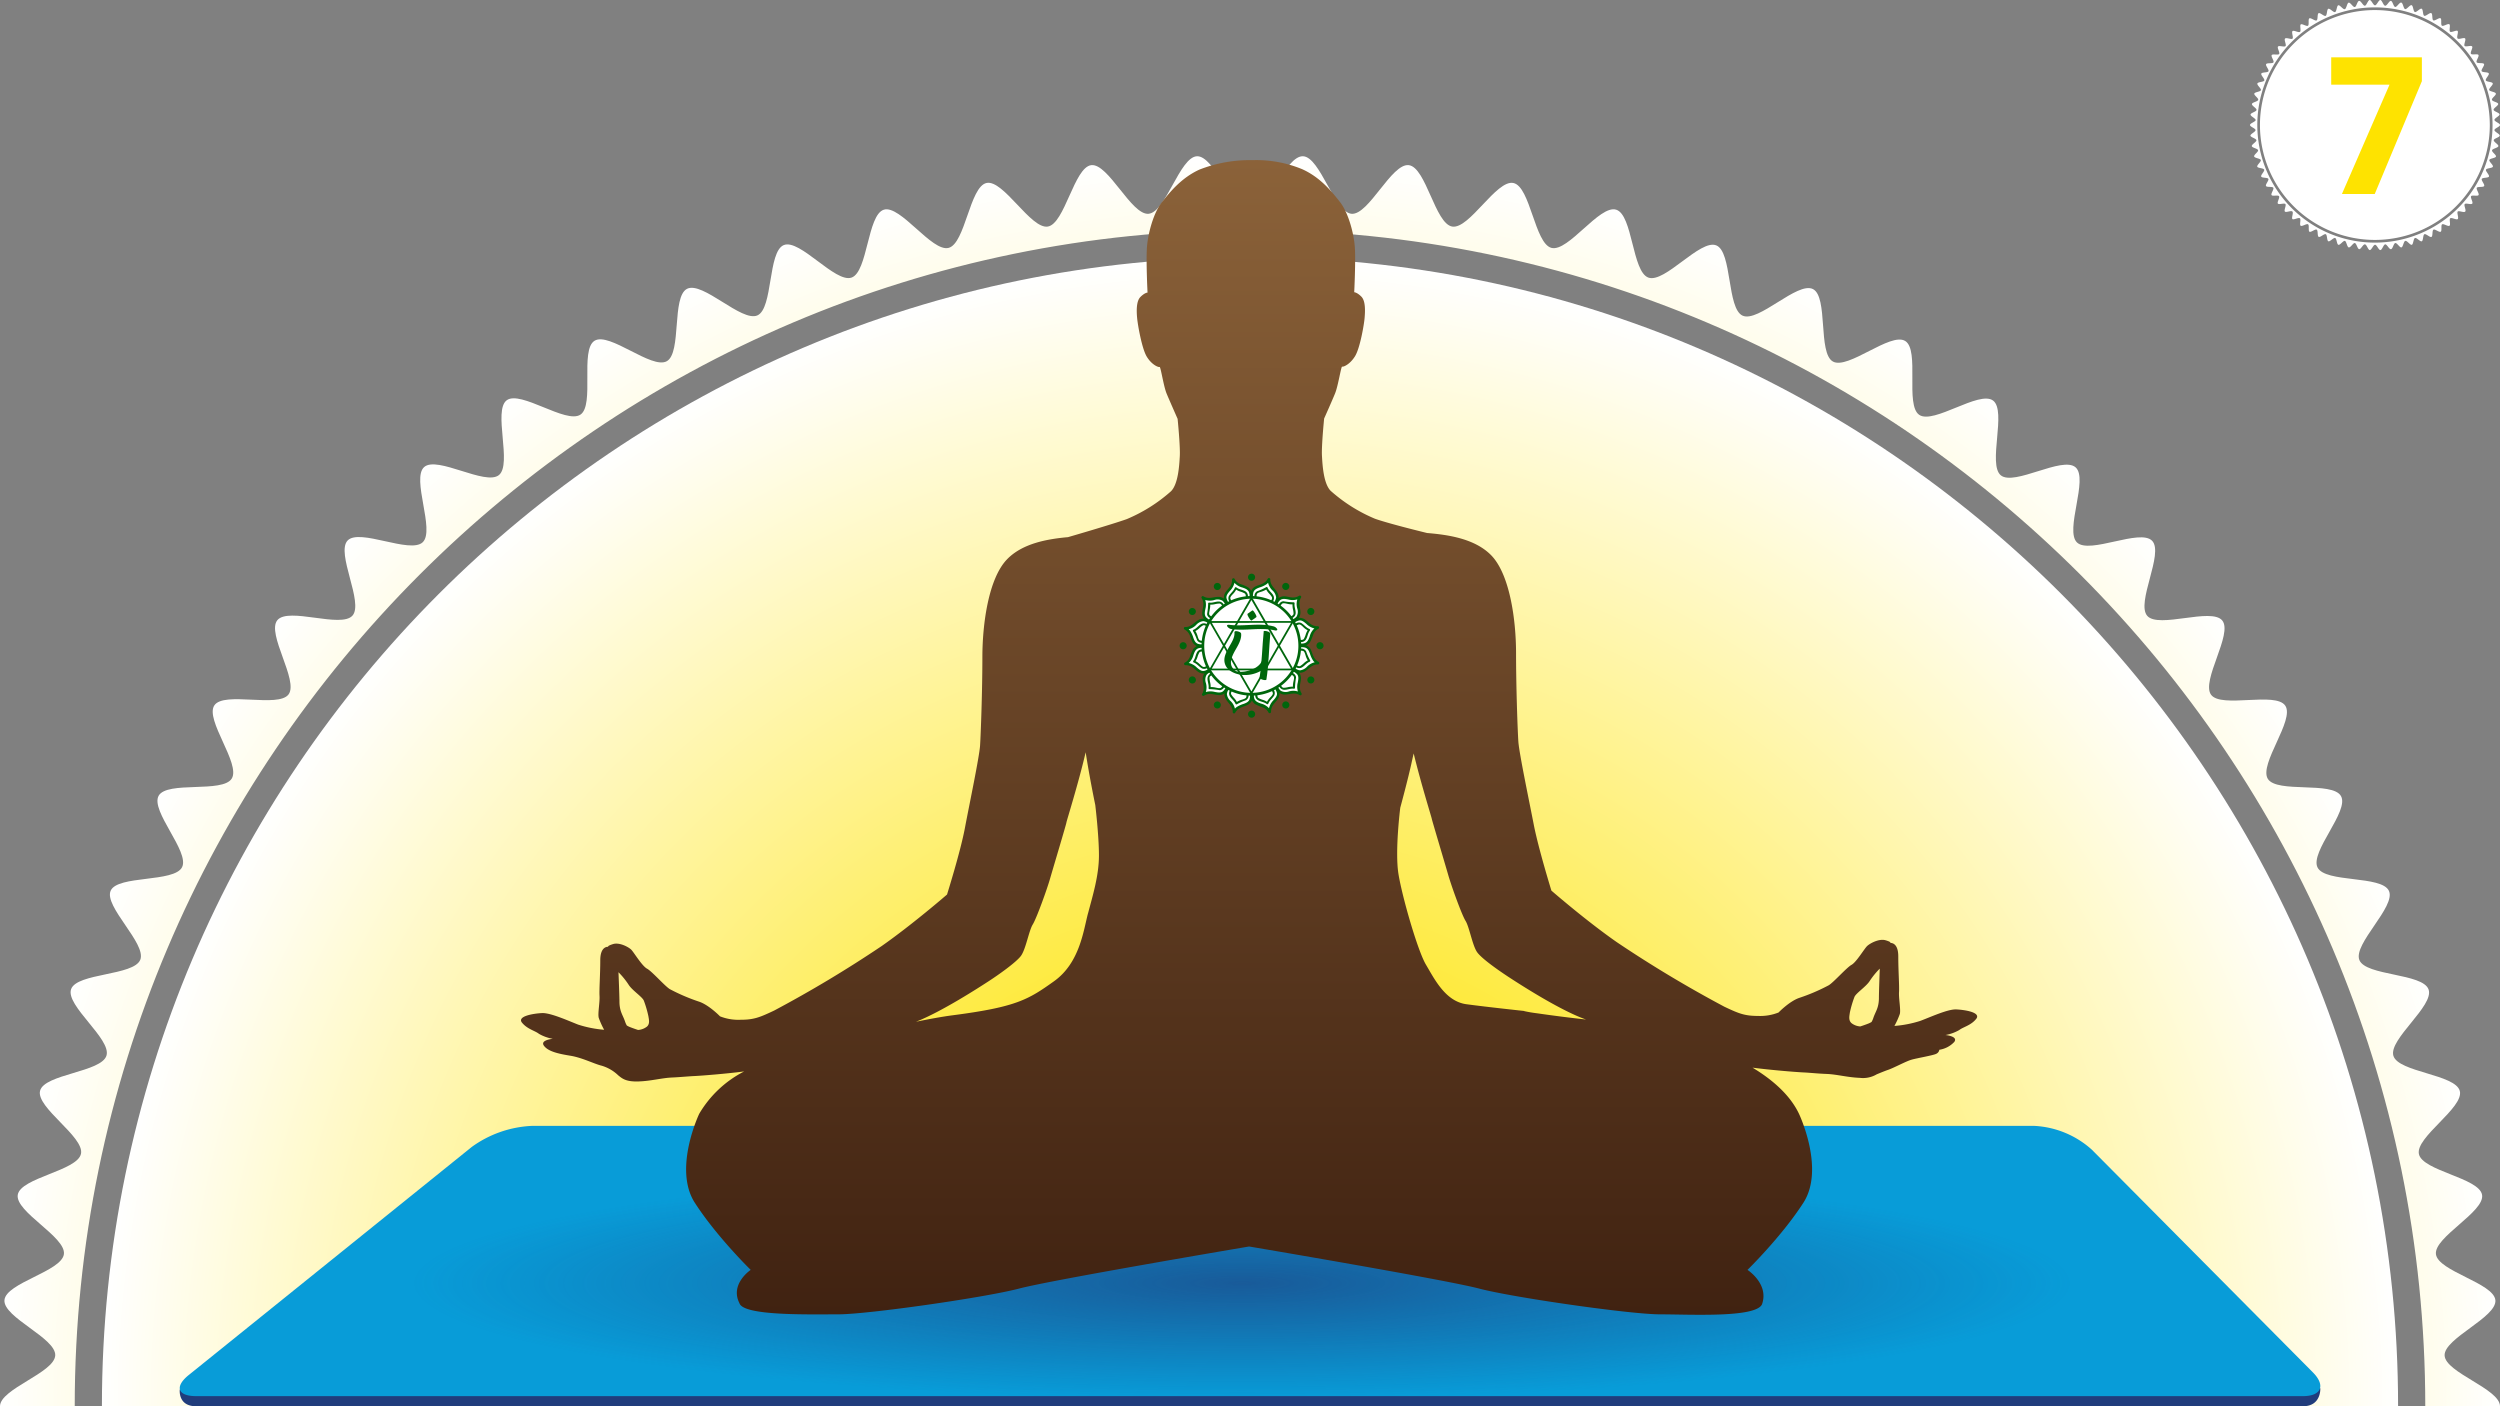<svg xmlns="http://www.w3.org/2000/svg" xmlns:xlink="http://www.w3.org/1999/xlink" viewBox="0 0 640 360"><rect x="0" y="0" width="640" height="360" fill="#808080" stroke="none"/><defs><style>.cls-1{fill:none;}.cls-2{clip-path:url(#clip-path);}.cls-3{fill:url(#Nouvelle_nuance_de_dégradé_2);}.cls-4{fill:url(#Nouvelle_nuance_de_dégradé_2-2);}.cls-5{fill:#203c7c;}.cls-6{fill:#089cd8;}.cls-7{clip-path:url(#clip-path-2);}.cls-8{opacity:0.68;fill:url(#Dégradé_sans_nom_27);}.cls-9{fill:url(#Nouvelle_nuance_de_dégradé_1);}.cls-10{fill:#00660c;}.cls-11{fill:#fff;}.cls-12{fill:#fee300;}</style><clipPath id="clip-path"><rect class="cls-1" width="640" height="360"/></clipPath><radialGradient id="Nouvelle_nuance_de_dégradé_2" cx="320" cy="360" r="320" gradientUnits="userSpaceOnUse"><stop offset="0.2" stop-color="#fee300"/><stop offset="1" stop-color="#fff"/></radialGradient><radialGradient id="Nouvelle_nuance_de_dégradé_2-2" cy="360" r="294.04" xlink:href="#Nouvelle_nuance_de_dégradé_2"/><clipPath id="clip-path-2"><polygon class="cls-1" points="594 359.94 46 359.94 136 288 521 288 594 359.94"/></clipPath><radialGradient id="Dégradé_sans_nom_27" cx="582.54" cy="1366.31" r="198.61" gradientTransform="translate(-305.37 123.55) scale(1.07 0.15)" gradientUnits="userSpaceOnUse"><stop offset="0" stop-color="#203c7c"/><stop offset="1" stop-color="#203c7c" stop-opacity="0"/></radialGradient><linearGradient id="Nouvelle_nuance_de_dégradé_1" x1="319.8" y1="336.59" x2="319.8" y2="41" gradientUnits="userSpaceOnUse"><stop offset="0" stop-color="#402211"/><stop offset="1" stop-color="#8b6239"/></linearGradient></defs><g id="Fond"><g class="cls-2"><path class="cls-3" d="M625.82,373C626,368.6,640,364.46,640,360s-14-8.6-14.18-13,13.41-9.75,13-14.15-14.67-7.39-15.22-11.77,12.55-10.85,11.81-15.2-15.25-6.11-16.17-10.44,11.58-11.87,10.47-16.15-15.71-4.78-17-9,10.52-12.82,9-17-16.06-3.42-17.71-7.52,9.4-13.67,7.57-17.7-16.29-2-18.28-6,8.2-14.42,6-18.28-16.41-.64-18.73-4.41,6.95-15.06,4.47-18.73-16.4.76-19-2.8,5.65-15.59,2.87-19-16.27,2.14-19.2-1.19,4.31-16,1.25-19.21-16,3.5-19.23.43,3-16.32-.38-19.25-15.68,4.85-19.12,2.06,1.56-16.51-2-19.15-15.21,6.16-18.89,3.67.17-16.59-3.6-18.92-14.64,7.43-18.51,5.26S468.07,76,464.11,74s-13.95,8.64-18,6.81-2.64-16.37-6.76-18S426.2,72.55,422,71.07,418,55,413.74,53.68s-12.27,10.9-16.57,9.78-5.38-15.68-9.73-16.61S376.14,58.75,371.76,58s-6.69-15.16-11.1-15.72S350.41,55.1,346,54.73,338,40.19,333.58,40,324.45,53.64,320,53.64,310.82,39.82,306.42,40s-8,14.36-12.4,14.73-10.3-13-14.67-12.45-6.76,15-11.11,15.72-11.36-12.08-15.68-11.16-5.44,15.51-9.72,16.62-12.34-11.08-16.57-9.78-4.1,15.91-8.27,17.38-13.24-10-17.35-8.32-2.72,16.2-6.75,18-14-8.81-18-6.81-1.34,16.37-5.2,18.54S156,84.9,152.21,87.23s.06,16.43-3.61,18.91-15.33-6.31-18.88-3.67,1.45,16.36-2,19.15-15.8-5-19.13-2.06,2.83,16.18-.37,19.25-16.17-3.64-19.23-.44,4.17,15.89,1.25,19.22S73.82,155.32,71,158.77s5.51,15.48,2.87,19-16.55-.87-19,2.81,6.79,14.95,4.46,18.73-16.56.53-18.72,4.41,8,14.32,6,18.28S30.17,224,28.34,228s9.23,13.58,7.57,17.7-16.23,3.34-17.71,7.53,10.35,12.74,9.06,17-15.89,4.71-17,9,11.41,11.8,10.47,16.15S5.3,301.47,4.55,305.85s12.37,10.79,11.81,15.21S1.51,328.39,1.14,332.83s13.23,9.7,13,14.16S0,355.54,0,360s14,8.6,14.18,13-13.41,9.75-13,14.15,14.67,7.39,15.22,11.77S3.81,409.79,4.55,414.14s15.25,6.11,16.17,10.44S9.14,436.45,10.25,440.73s15.71,4.78,17,9-10.52,12.82-9,17,16.06,3.42,17.71,7.52-9.4,13.67-7.57,17.7,16.29,2,18.28,6-8.2,14.42-6,18.28,16.41.64,18.73,4.41-7,15.06-4.47,18.73,16.4-.76,19,2.8-5.65,15.59-2.87,19,16.27-2.14,19.2,1.19S85.9,578.4,89,581.6s16-3.5,19.23-.44-3,16.32.38,19.26,15.68-4.85,19.12-2.06-1.56,16.51,2,19.15,15.21-6.16,18.89-3.67-.17,16.58,3.6,18.92,14.64-7.43,18.51-5.26,1.24,16.54,5.2,18.54,14-8.64,18-6.81,2.64,16.37,6.76,18,13.16-9.81,17.35-8.33,4,16.09,8.27,17.39,12.27-10.9,16.57-9.78,5.38,15.68,9.73,16.61,11.3-11.9,15.68-11.16,6.69,15.17,11.1,15.73S289.59,664.9,294,665.27s8,14.54,12.4,14.73,9.13-13.64,13.58-13.64,9.18,13.82,13.58,13.64,8-14.36,12.4-14.73,10.3,13,14.67,12.45,6.76-15,11.11-15.72,11.36,12.08,15.68,11.15,5.44-15.5,9.72-16.61,12.34,11.08,16.57,9.78,4.1-15.91,8.27-17.38,13.24,10,17.35,8.32,2.72-16.2,6.75-18,14,8.81,18,6.81,1.34-16.38,5.2-18.54,14.74,7.59,18.5,5.26-.06-16.43,3.61-18.91,15.33,6.31,18.88,3.67-1.45-16.36,2-19.15,15.8,5,19.13,2.06-2.83-16.18.37-19.25,16.17,3.64,19.23.44-4.17-15.89-1.25-19.22,16.42,2.27,19.21-1.18-5.51-15.48-2.87-19,16.55.87,19-2.81-6.79-15-4.46-18.73,16.56-.53,18.72-4.41-8-14.32-6-18.28,16.46-1.94,18.29-6-9.23-13.58-7.57-17.7,16.23-3.34,17.71-7.53-10.35-12.74-9.06-17,15.89-4.71,17-9-11.41-11.8-10.47-16.15,15.42-6.05,16.17-10.43-12.37-10.79-11.81-15.21,14.85-7.33,15.22-11.77S625.63,377.47,625.82,373ZM320,661.13C154.1,661.13,19.13,526,19.13,360S154.1,58.87,320,58.87,620.87,194,620.87,360,485.9,661.13,320,661.13Z"/><path class="cls-4" d="M320,65.83c-162.07,0-293.91,132-293.91,294.17S157.93,654.17,320,654.17,613.91,522.21,613.91,360,482.07,65.83,320,65.83Z"/></g></g><g id="Grand_tapis" data-name="Grand tapis"><g id="Calque_6" data-name="Calque 6"><path class="cls-5" d="M594,355.43s.28,4.57-4.45,4.57H50.2c-4.72,0-4.18-4.28-4.18-4.28l74.76-56.08a28.37,28.37,0,0,1,15.27-5.39H520.87a23.79,23.79,0,0,1,14.64,6.09Z"/><path class="cls-6" d="M592.09,351.32c3.33,3.35,2.19,6.09-2.54,6.09H50.2c-4.72,0-5.57-2.42-1.9-5.39l72.48-58.41a28.44,28.44,0,0,1,15.27-5.38H520.87a23.79,23.79,0,0,1,14.64,6.09Z"/><g class="cls-7"><ellipse class="cls-8" cx="320" cy="324.54" rx="300" ry="38.4"/></g></g><path class="cls-9" d="M500.8,258.41c-2.16-.1-6.68,2-9.24,2.95a28.92,28.92,0,0,1-6.59,1.28,20.43,20.43,0,0,0,1.38-3.05c.29-1.08-.3-3.93-.2-5.61s-.19-5.4-.19-9.14-2.07-3.44-2.07-3.44.49-.2-1.18-.69-4,.79-4.72,1.47-2.75,4.13-4,4.82-4.43,4.33-5.8,5.21a48.37,48.37,0,0,1-7.58,3.25c-2.55.88-5.3,3.74-5.3,3.74a12.73,12.73,0,0,1-5.22.88c-3.44,0-4.91-.59-8.65-2.36a311.17,311.17,0,0,1-27.53-16.52C406,235.69,397.16,228,397.16,228s-3.34-10.81-4.52-16.91-3.74-18.29-3.94-21.24-.59-14.16-.59-22.62-1.57-20.06-6.29-25c-4.25-4.43-11.38-5.35-16.49-5.78-2.77-.68-10.18-2.53-13.33-3.65a40.57,40.57,0,0,1-11.34-7.14c-1.82-1.82-2.1-6.44-2.24-9s.56-9.52.56-9.52,2-4.47,2.8-6.43,1.54-7,1.82-6.86,2-.56,3.29-2.66,2.31-8.12,2.45-9.8.28-4.34-.84-5.46-1.82-1.12-1.82-1.12.42-8.25.14-11.75-1.68-8.68-3.78-11.34-5-6.3-9.66-8.4A30.74,30.74,0,0,0,320.65,41a35.33,35.33,0,0,0-13.58,2.41c-4.62,2.1-7.56,5.74-9.66,8.4s-3.5,7.84-3.78,11.34.14,11.75.14,11.75-.7,0-1.82,1.12-1,3.78-.84,5.46,1.19,7.7,2.45,9.8,3,2.8,3.29,2.66,1,4.9,1.82,6.86,2.8,6.43,2.8,6.43.7,7,.56,9.52-.42,7.14-2.24,9a40.65,40.65,0,0,1-11.33,7.14c-3.92,1.4-15.12,4.64-15.12,4.64a.67.67,0,0,0-.16,0c-5,.47-11.44,1.55-15.4,5.68-4.72,4.91-6.29,16.52-6.29,25s-.4,19.67-.59,22.62S248.14,206,247,212.05,242.44,229,242.44,229s-8.85,7.67-16.72,13.18a311.17,311.17,0,0,1-27.53,16.52c-3.74,1.77-5.21,2.36-8.65,2.36a12.73,12.73,0,0,1-5.22-.88s-2.75-2.85-5.31-3.74a48.71,48.71,0,0,1-7.57-3.24c-1.37-.89-4.52-4.53-5.8-5.22s-3.34-4.13-4-4.82-3.05-2-4.72-1.47-1.18.69-1.18.69-2.07-.3-2.07,3.44-.29,7.47-.19,9.15-.49,4.52-.2,5.6a20.43,20.43,0,0,0,1.38,3.05A28.92,28.92,0,0,1,148,262.3c-2.56-1-7.08-3.05-9.24-2.95s-6.49.79-5.12,2.46,3.35,2.06,4.33,2.85a11,11,0,0,0,3.54,1.28s-3.34.29-2.26,1.77,3.73,2.06,6.78,2.56,6,2.06,8,2.55a10.38,10.38,0,0,1,4.23,2.46c1.08.89,2.06,1.67,5.21,1.57s5.9-.88,8.45-1,3.94-.29,6-.39c1.85-.09,7.88-.57,12.58-1.17A28.29,28.29,0,0,0,179,285.13s-6.73,14.1-1.12,22.79,14.3,17.17,14.3,17.17-5.4,3.61-2.88,8.53c1,3.28,17.73,2.85,25.3,2.85s37.57-4.3,46.26-6.59,58.87-10.77,58.87-10.77h.08s50.18,8.48,58.87,10.77,38.69,6.59,46.26,6.59,24.44.95,26.12-2.54c1.89-5.23-3.7-8.84-3.7-8.84s8.69-8.48,14.3-17.17-1.12-22.79-1.12-22.79c-2.28-4.8-6.74-8.7-11.89-11.81,4.75.62,11.08,1.13,13,1.22s3.44.29,6,.39,5.31.88,8.45,1a6.91,6.91,0,0,0,4.35-.91c.88-.36,2-.83,2.91-1.14,1.55-.54,4.53-2.18,6-2.6s5.78-1.14,6.38-1.54a1.34,1.34,0,0,0,.73-1,6.6,6.6,0,0,0,3.82-2c1.08-1.48-2.26-1.77-2.26-1.77a11,11,0,0,0,3.54-1.28c1-.79,3-1.18,4.33-2.85S503,258.51,500.8,258.41ZM165.35,263a4.1,4.1,0,0,1-2,.67c-.56-.18-1.51-.51-2.18-.78a5.73,5.73,0,0,1-.7-.36,5,5,0,0,1-.47-1.05c-.53-1.59-1.36-2.47-1.42-4.88,0-1.78-.25-7.71-.25-7.71a20,20,0,0,1,2.56,3.14c.89,1.48,3.54,3.15,3.93,4.13a27.23,27.23,0,0,1,1.17,4C166.13,261,166.49,262.34,165.35,263Zm113.18-29.19c-1.18,4.46-2.12,12.69-8.7,17.39s-9.64,6.59-25.86,8.7c-3,.39-6.19,1-9.48,1.67,6.59-2.58,16.21-8.82,18.67-10.42s6.88-4.72,8.16-6.39,2.07-6.49,3.05-8.07,3.64-8.95,4.43-11.7S273,210.87,273,210.58s3.08-10,4.93-18c1,6.53,2.46,13.5,2.46,13.5s.94,7.76.94,12.93S279.7,229.38,278.53,233.85Zm111.68,25s-9.41-1-14.82-1.73-8.23-6.58-10.34-10.11-6.11-17.4-7.05-23.27.47-16.93.47-16.93,2.11-7.76,3-12c.14-.62.28-1.25.43-1.89,1.86,7.68,4.63,16.51,4.63,16.71s3.44,11.7,4.23,14.45,3.44,10.13,4.42,11.7,1.77,6.39,3,8.07,5.6,4.72,8.16,6.39,12.88,8.36,19.47,10.72l.24.08c-3.65-.4-8.06-.94-12.65-1.61C392.38,259.27,391.28,259.08,390.21,258.85ZM481,255.7c-.06,2.41-.89,3.29-1.42,4.88a5,5,0,0,1-.47,1.05,5.73,5.73,0,0,1-.7.36c-.67.27-1.62.6-2.18.78a4.1,4.1,0,0,1-2-.67c-1.14-.7-.78-2-.67-2.86a27.23,27.23,0,0,1,1.17-4c.39-1,3-2.65,3.93-4.13a20,20,0,0,1,2.56-3.14S481,253.92,481,255.7Z"/><path class="cls-10" d="M321.28,148a.91.91,0,1,1-.64-1.11A.91.91,0,0,1,321.28,148Z"/><path class="cls-10" d="M312.52,149.9a.91.91,0,1,1-1.11-.64A.91.91,0,0,1,312.52,149.9Z"/><path class="cls-10" d="M335.81,157.42a.91.91,0,1,1,.64-1.11A.91.91,0,0,1,335.81,157.42Z"/><path class="cls-10" d="M329.8,150.77a.91.91,0,1,1,0-1.28A.89.89,0,0,1,329.8,150.77Z"/><path class="cls-10" d="M305,173.19a.91.91,0,1,1-.64,1.11A.91.91,0,0,1,305,173.19Z"/><path class="cls-10" d="M311,179.84a.9.9,0,1,1,0,1.27A.88.88,0,0,1,311,179.84Z"/><path class="cls-10" d="M305.87,155.91a.88.88,0,0,1,0,1.27.9.9,0,1,1,0-1.27Z"/><path class="cls-10" d="M303.12,164.43a.91.91,0,1,1-1.11.64A.91.91,0,0,1,303.12,164.43Z"/><path class="cls-10" d="M334.94,174.7a.9.9,0,1,1,1.28,0A.89.89,0,0,1,334.94,174.7Z"/><path class="cls-10" d="M337.69,166.18a.91.91,0,1,1,1.11-.64A.91.91,0,0,1,337.69,166.18Z"/><path class="cls-10" d="M319.53,182.59a.91.91,0,1,1,.64,1.11A.91.91,0,0,1,319.53,182.59Z"/><path class="cls-10" d="M328.29,180.71a.91.91,0,1,1,1.11.64A.91.91,0,0,1,328.29,180.71Z"/><path class="cls-11" d="M320.19,152.8s.12-1.37-.56-1.94a8.73,8.73,0,0,0-2.33-1.07,2.7,2.7,0,0,1-1.2-.91,3.19,3.19,0,0,1-.29-.45l-.05-.08v.1s0,.27,0,.53a2.76,2.76,0,0,1-.59,1.39,9.09,9.09,0,0,0-1.48,2.09c-.3.83.48,2,.48,2"/><path class="cls-10" d="M320.53,152.8a2.55,2.55,0,0,0-1-2.44,11.67,11.67,0,0,0-2.06-.87,2.75,2.75,0,0,1-1.42-1.31.35.35,0,0,0-.64.17A3.06,3.06,0,0,1,315,150c-.38.59-.92,1.08-1.31,1.67a2.5,2.5,0,0,0,.19,2.9c.25.37.84,0,.59-.34a3.42,3.42,0,0,1-.47-1.05c-.19-.73.42-1.39.85-1.91a4.33,4.33,0,0,0,1.28-2.94l-.63.18a4.12,4.12,0,0,0,2.57,1.9c.7.24,1.47.52,1.71,1.28a2.85,2.85,0,0,1,.1,1.09c0,.44.65.44.68,0Z"/><path class="cls-10" d="M319.45,152.89a1.5,1.5,0,0,0-.52-1.43c-.72-.51-1.68-.51-2.39-1.06a.26.26,0,0,0-.43.11c-.33.82-1.09,1.35-1.53,2.1a1.47,1.47,0,0,0,.25,1.52c.18.27.63,0,.45-.26a2.34,2.34,0,0,1-.31-.66c-.11-.42.49-.94.73-1.21a4.56,4.56,0,0,0,.9-1.35l-.42.11a4.43,4.43,0,0,0,1.46.72,5.76,5.76,0,0,1,1,.43c.31.18.29.68.27,1s.49.33.51,0Z"/><path class="cls-11" d="M314,154.58s-.59-1.24-1.46-1.4a8.89,8.89,0,0,0-2.55.24,2.86,2.86,0,0,1-1.49-.18c-.24-.11-.48-.25-.48-.25l-.08-.05,0,.09a3.15,3.15,0,0,1,.25.48,2.86,2.86,0,0,1,.18,1.49,8.89,8.89,0,0,0-.24,2.55c.16.87,1.4,1.46,1.4,1.46"/><path class="cls-10" d="M314.26,154.41a2.53,2.53,0,0,0-2.28-1.62c-1.39,0-2.6.68-3.9-.14-.3-.19-.63.18-.47.47a2.86,2.86,0,0,1,.45,1.5c0,.81-.28,1.59-.3,2.4a2.48,2.48,0,0,0,1.61,2.28c.39.19.74-.4.34-.59a3.24,3.24,0,0,1-.86-.6c-.62-.59-.41-1.51-.27-2.25a4.19,4.19,0,0,0-.38-3.09l-.46.47a4,4,0,0,0,3.08.38,2.56,2.56,0,0,1,2.15.17,2.9,2.9,0,0,1,.7,1c.19.4.78.05.59-.34Z"/><path class="cls-10" d="M313.37,155a1.48,1.48,0,0,0-1.19-1c-.87-.09-1.69.39-2.57.27a.26.26,0,0,0-.32.32,18.67,18.67,0,0,1-.27,2.57c0,.58.5,1,1,1.19.29.15.56-.3.26-.44a2.49,2.49,0,0,1-.6-.42c-.31-.31,0-1.06,0-1.41a4.72,4.72,0,0,0,.12-1.63l-.32.31a4.48,4.48,0,0,0,1.63-.11,5.6,5.6,0,0,1,1.08-.14c.38,0,.61.43.75.72s.59,0,.44-.26Z"/><path class="cls-11" d="M309.47,159.24s-1.13-.79-2-.49a9.09,9.09,0,0,0-2.09,1.48,2.76,2.76,0,0,1-1.39.59c-.26,0-.53,0-.53,0h-.1l.08.05a4,4,0,0,1,.45.29,2.68,2.68,0,0,1,.91,1.21,8.82,8.82,0,0,0,1.07,2.32c.57.68,1.94.56,1.94.56"/><path class="cls-10" d="M309.64,158.94a2.53,2.53,0,0,0-2.76-.27c-1.23.66-1.93,1.9-3.48,1.84a.34.34,0,0,0-.17.63,3,3,0,0,1,1.22,1.23c.36.68.51,1.44.88,2.11a2.5,2.5,0,0,0,2.52,1.15c.44,0,.44-.72,0-.69a3.16,3.16,0,0,1-1-.07c-.79-.17-1.09-.89-1.35-1.58a6.64,6.64,0,0,0-.86-1.85,3.77,3.77,0,0,0-1.09-.89l-.18.64a3.93,3.93,0,0,0,2.82-1.18,2.92,2.92,0,0,1,1.84-1,2.59,2.59,0,0,1,1.24.5c.36.25.7-.34.34-.59Z"/><path class="cls-10" d="M309.18,159.92a1.51,1.51,0,0,0-1.52-.24c-.8.36-1.27,1.18-2.1,1.52a.26.26,0,0,0-.11.43,12.87,12.87,0,0,1,1,2.25,1.43,1.43,0,0,0,1.51.66c.33,0,.33-.53,0-.51a1.94,1.94,0,0,1-.72-.07c-.39-.1-.53-.76-.64-1.07a5,5,0,0,0-.77-1.62c0,.14-.07.28-.11.43a4.79,4.79,0,0,0,1.35-.91,4.69,4.69,0,0,1,.87-.67c.32-.19.74.07,1,.25s.53-.27.26-.45Z"/><path class="cls-11" d="M307.9,165.52s-1.37-.12-1.94.55a9.37,9.37,0,0,0-1.07,2.33,2.74,2.74,0,0,1-.91,1.21,3.19,3.19,0,0,1-.45.29l-.08,0h.1a3.22,3.22,0,0,1,.53,0,2.76,2.76,0,0,1,1.39.59,9.09,9.09,0,0,0,2.09,1.48c.83.3,2-.49,2-.49"/><path class="cls-10" d="M307.9,165.17a2.59,2.59,0,0,0-2.44,1,12.47,12.47,0,0,0-.87,2.06,2.75,2.75,0,0,1-1.31,1.42.35.35,0,0,0,.17.64,3,3,0,0,1,1.67.45c.59.37,1.08.91,1.67,1.3a2.5,2.5,0,0,0,2.9-.18c.37-.25,0-.84-.34-.59a3.42,3.42,0,0,1-1.05.47c-.73.19-1.39-.42-1.91-.85a4.34,4.34,0,0,0-2.94-1.29l.18.64a4.15,4.15,0,0,0,1.9-2.57c.24-.7.52-1.47,1.28-1.71a2.85,2.85,0,0,1,1.09-.1c.44,0,.44-.65,0-.69Z"/><path class="cls-10" d="M308,166.26a1.5,1.5,0,0,0-1.43.52c-.51.72-.51,1.68-1.06,2.39a.26.26,0,0,0,.11.43c.82.33,1.35,1.09,2.1,1.52a1.46,1.46,0,0,0,1.52-.24c.27-.19,0-.63-.26-.45a2.34,2.34,0,0,1-.66.31c-.42.11-.94-.49-1.21-.73a4.59,4.59,0,0,0-1.35-.91c0,.15.08.29.11.43a4.43,4.43,0,0,0,.72-1.46,5.21,5.21,0,0,1,.43-1c.18-.31.68-.29,1-.27s.33-.49,0-.51Z"/><path class="cls-11" d="M309.68,171.74s-1.24.59-1.4,1.45a8.92,8.92,0,0,0,.24,2.56,2.86,2.86,0,0,1-.18,1.49,3.84,3.84,0,0,1-.25.48l0,.08.09-.05a4.67,4.67,0,0,1,.48-.24,2.86,2.86,0,0,1,1.49-.18,8.89,8.89,0,0,0,2.55.24c.87-.16,1.46-1.4,1.46-1.4"/><path class="cls-10" d="M309.51,171.44a2.52,2.52,0,0,0-1.61,2.29c0,1.39.67,2.6-.15,3.9-.19.3.18.63.47.47a2.86,2.86,0,0,1,1.5-.45c.81,0,1.59.28,2.4.3a2.48,2.48,0,0,0,2.28-1.61c.19-.4-.4-.74-.59-.35a3.29,3.29,0,0,1-.6.87c-.59.62-1.51.4-2.25.27a4.24,4.24,0,0,0-3.09.37l.47.47a4,4,0,0,0,.38-3.08,2.55,2.55,0,0,1,.17-2.15,2.86,2.86,0,0,1,1-.7c.4-.2,0-.79-.34-.6Z"/><path class="cls-10" d="M310.13,172.33a1.51,1.51,0,0,0-1,1.2c-.09.86.39,1.69.27,2.57a.26.26,0,0,0,.32.32,18.67,18.67,0,0,1,2.57.27,1.45,1.45,0,0,0,1.19-1c.15-.3-.29-.56-.44-.26a2,2,0,0,1-.42.59c-.31.31-1.06.06-1.41,0a5,5,0,0,0-1.63-.11c.1.11.21.21.32.32a4.72,4.72,0,0,0-.12-1.63,5.6,5.6,0,0,1-.14-1.08c0-.38.43-.61.72-.75s0-.59-.26-.45Z"/><path class="cls-11" d="M314.34,176.24s-.79,1.13-.49,2a9.31,9.31,0,0,0,1.48,2.09,2.76,2.76,0,0,1,.59,1.39c0,.26,0,.53,0,.53v.1l.05-.09a3.42,3.42,0,0,1,.29-.44,2.74,2.74,0,0,1,1.21-.91,9.15,9.15,0,0,0,2.32-1.07c.68-.57.56-1.94.56-1.94"/><path class="cls-10" d="M314,176.07a2.53,2.53,0,0,0-.27,2.76c.66,1.22,1.9,1.93,1.84,3.48a.34.34,0,0,0,.63.17,3,3,0,0,1,1.23-1.22c.68-.36,1.44-.51,2.12-.88a2.51,2.51,0,0,0,1.14-2.52c0-.44-.72-.44-.69,0a3.18,3.18,0,0,1-.07,1c-.17.79-.89,1.09-1.58,1.34a7,7,0,0,0-1.84.86,3.69,3.69,0,0,0-.9,1.1l.64.18a3.94,3.94,0,0,0-1.17-2.82,2.91,2.91,0,0,1-1-1.84,2.59,2.59,0,0,1,.5-1.24c.25-.36-.34-.71-.59-.34Z"/><path class="cls-10" d="M315,176.53a1.51,1.51,0,0,0-.24,1.52c.36.79,1.18,1.27,1.52,2.1a.27.27,0,0,0,.43.11,12.87,12.87,0,0,1,2.25-1,1.44,1.44,0,0,0,.66-1.51c0-.33-.53-.33-.51,0a1.94,1.94,0,0,1-.07.72c-.1.38-.76.53-1.07.64a4.93,4.93,0,0,0-1.62.77l.43.11a4.79,4.79,0,0,0-.91-1.35,5.6,5.6,0,0,1-.67-.87c-.19-.32.07-.74.25-1s-.26-.54-.45-.26Z"/><path class="cls-11" d="M320.62,177.81s-.12,1.37.55,1.94a9.37,9.37,0,0,0,2.33,1.07,2.81,2.81,0,0,1,1.21.9,4,4,0,0,1,.29.45l.05.09v-.1a3.19,3.19,0,0,1,0-.53,2.73,2.73,0,0,1,.59-1.39,9.31,9.31,0,0,0,1.48-2.09c.3-.83-.49-2-.49-2"/><path class="cls-10" d="M320.27,177.81a2.56,2.56,0,0,0,1,2.43,11.71,11.71,0,0,0,2.06.88,2.71,2.71,0,0,1,1.42,1.31.35.35,0,0,0,.64-.17,3,3,0,0,1,.45-1.67c.38-.6.91-1.08,1.3-1.67A2.5,2.5,0,0,0,327,176c-.25-.37-.84,0-.59.34a3.32,3.32,0,0,1,.47,1c.19.73-.42,1.39-.85,1.9a4.37,4.37,0,0,0-1.29,2.95l.64-.18a4.09,4.09,0,0,0-2.57-1.9c-.7-.25-1.47-.52-1.71-1.28a2.85,2.85,0,0,1-.1-1.09c0-.44-.65-.44-.69,0Z"/><path class="cls-10" d="M321.36,177.72a1.48,1.48,0,0,0,.52,1.42c.72.52,1.68.52,2.39,1.07a.26.26,0,0,0,.43-.12c.33-.81,1.09-1.34,1.52-2.09a1.44,1.44,0,0,0-.24-1.52c-.19-.28-.63,0-.45.26a2.22,2.22,0,0,1,.31.66c.11.42-.49.94-.73,1.21a4.79,4.79,0,0,0-.91,1.35l.43-.11a4.43,4.43,0,0,0-1.46-.72,5.21,5.21,0,0,1-1-.43c-.31-.18-.29-.68-.27-1s-.49-.33-.51,0Z"/><path class="cls-11" d="M326.84,176s.59,1.24,1.45,1.4a8.92,8.92,0,0,0,2.56-.24,2.86,2.86,0,0,1,1.49.18,4.67,4.67,0,0,1,.48.24l.08,0,0-.08a4.67,4.67,0,0,1-.24-.48,2.86,2.86,0,0,1-.18-1.49,8.92,8.92,0,0,0,.24-2.56c-.16-.86-1.4-1.45-1.4-1.45"/><path class="cls-10" d="M326.54,176.2a2.55,2.55,0,0,0,2.29,1.61c1.39,0,2.6-.67,3.9.15.3.19.63-.18.47-.47a2.87,2.87,0,0,1-.45-1.51c0-.8.28-1.58.3-2.39a2.5,2.5,0,0,0-1.61-2.29c-.4-.19-.74.4-.34.6a3.41,3.41,0,0,1,.86.6c.62.59.4,1.51.27,2.25a4.24,4.24,0,0,0,.37,3.09l.47-.47A4,4,0,0,0,330,177a2.56,2.56,0,0,1-2.15-.18,2.8,2.8,0,0,1-.7-1c-.2-.39-.79,0-.6.35Z"/><path class="cls-10" d="M327.44,175.58a1.48,1.48,0,0,0,1.19,1c.87.08,1.69-.39,2.57-.27a.26.26,0,0,0,.32-.32,18.67,18.67,0,0,1,.27-2.57,1.45,1.45,0,0,0-1-1.19c-.3-.15-.56.29-.26.44a2,2,0,0,1,.59.42c.31.31.06,1.06,0,1.41a5,5,0,0,0-.11,1.63l.32-.32a5,5,0,0,0-1.63.11,4.93,4.93,0,0,1-1.08.15c-.38,0-.61-.44-.75-.72s-.59,0-.44.26Z"/><path class="cls-11" d="M331.34,171.37s1.13.79,2,.49a9.09,9.09,0,0,0,2.09-1.48,2.76,2.76,0,0,1,1.39-.59,3.22,3.22,0,0,1,.53,0h.1l-.09,0a3.42,3.42,0,0,1-.44-.29,2.8,2.8,0,0,1-.91-1.21,9.37,9.37,0,0,0-1.07-2.33c-.57-.67-1.94-.56-1.94-.56"/><path class="cls-10" d="M331.17,171.67a2.53,2.53,0,0,0,2.76.27c1.23-.67,1.93-1.9,3.48-1.84a.35.35,0,0,0,.17-.64,2.9,2.9,0,0,1-1.22-1.23c-.36-.67-.51-1.43-.88-2.11A2.51,2.51,0,0,0,333,165c-.44,0-.44.72,0,.69a3.18,3.18,0,0,1,1,.07c.79.17,1.09.89,1.35,1.58a6.85,6.85,0,0,0,.85,1.84,3.82,3.82,0,0,0,1.1.9l.18-.64a4,4,0,0,0-2.82,1.17,3,3,0,0,1-1.84,1,2.69,2.69,0,0,1-1.24-.5c-.36-.25-.71.34-.34.59Z"/><path class="cls-10" d="M331.63,170.68a1.49,1.49,0,0,0,1.52.25c.79-.36,1.27-1.19,2.1-1.52a.26.26,0,0,0,.11-.43,12.87,12.87,0,0,1-1-2.25,1.45,1.45,0,0,0-1.51-.67c-.33,0-.33.54,0,.52a2.18,2.18,0,0,1,.72.06c.38.11.53.77.64,1.08a5.14,5.14,0,0,0,.77,1.62c0-.14.07-.28.11-.43a4.59,4.59,0,0,0-1.35.91,5.6,5.6,0,0,1-.87.67c-.32.19-.74-.07-1-.25s-.54.26-.26.44Z"/><path class="cls-11" d="M332.91,165.09s1.37.12,1.94-.56a9.05,9.05,0,0,0,1.07-2.33,2.77,2.77,0,0,1,.9-1.2,5.08,5.08,0,0,1,.45-.3l.09,0h-.1a5.19,5.19,0,0,1-.53,0,2.76,2.76,0,0,1-1.39-.59,9,9,0,0,0-2.09-1.48c-.83-.3-2,.48-2,.48"/><path class="cls-10" d="M332.91,165.43a2.54,2.54,0,0,0,2.43-1,11.71,11.71,0,0,0,.88-2.06,2.71,2.71,0,0,1,1.31-1.42.35.35,0,0,0-.17-.64,3,3,0,0,1-1.67-.45c-.6-.38-1.08-.92-1.67-1.31a2.5,2.5,0,0,0-2.9.19c-.37.25,0,.84.34.59a3.32,3.32,0,0,1,1.05-.47c.73-.19,1.39.41,1.91.85a4.31,4.31,0,0,0,2.94,1.28l-.18-.63a4.12,4.12,0,0,0-1.9,2.57c-.25.7-.52,1.47-1.28,1.71a2.85,2.85,0,0,1-1.09.1c-.44,0-.44.65,0,.68Z"/><path class="cls-10" d="M332.82,164.35a1.5,1.5,0,0,0,1.42-.52c.52-.72.52-1.68,1.07-2.39a.26.26,0,0,0-.12-.43c-.81-.33-1.34-1.09-2.09-1.53a1.47,1.47,0,0,0-1.52.25c-.28.18,0,.63.26.44a2.47,2.47,0,0,1,.66-.3c.42-.11.94.49,1.21.73a4.56,4.56,0,0,0,1.35.9c0-.14-.08-.28-.11-.43a4.57,4.57,0,0,0-.72,1.47,5.76,5.76,0,0,1-.43,1c-.18.31-.68.29-1,.27s-.33.49,0,.51Z"/><path class="cls-11" d="M331.13,158.87s1.24-.59,1.4-1.46a8.89,8.89,0,0,0-.24-2.55,2.86,2.86,0,0,1,.18-1.49,3.7,3.7,0,0,1,.24-.48l.05-.08-.08,0s-.24.14-.48.25a2.86,2.86,0,0,1-1.49.18,8.92,8.92,0,0,0-2.56-.24c-.86.16-1.45,1.4-1.45,1.4"/><path class="cls-10" d="M331.3,159.16a2.53,2.53,0,0,0,1.61-2.28c0-1.39-.67-2.6.15-3.9.19-.3-.18-.63-.47-.47a2.87,2.87,0,0,1-1.51.45c-.8,0-1.58-.28-2.39-.31a2.53,2.53,0,0,0-2.29,1.62c-.19.39.4.74.6.34a3.24,3.24,0,0,1,.6-.86c.59-.62,1.51-.41,2.25-.27a4.2,4.2,0,0,0,3.09-.38l-.47-.46a4,4,0,0,0-.38,3.08,2.56,2.56,0,0,1-.18,2.15,2.86,2.86,0,0,1-1,.7c-.4.19-.06.78.34.59Z"/><path class="cls-10" d="M330.68,158.27a1.48,1.48,0,0,0,1-1.19c.08-.87-.39-1.69-.27-2.57a.26.26,0,0,0-.32-.32,18.67,18.67,0,0,1-2.57-.27,1.42,1.42,0,0,0-1.19,1c-.15.29.29.55.44.26a2.09,2.09,0,0,1,.42-.6c.31-.31,1.06-.05,1.41,0a4.48,4.48,0,0,0,1.63.11l-.32-.31A5,5,0,0,0,331,156a4.93,4.93,0,0,1,.15,1.08c0,.38-.44.61-.72.75s0,.59.26.44Z"/><path class="cls-11" d="M326.47,154.37s.79-1.13.49-2a9.09,9.09,0,0,0-1.48-2.09,2.76,2.76,0,0,1-.59-1.39,3.22,3.22,0,0,1,0-.53v-.1l-.05.08a4,4,0,0,1-.29.45,2.88,2.88,0,0,1-1.21.91,9,9,0,0,0-2.33,1.07c-.67.57-.55,1.94-.55,1.94"/><path class="cls-10" d="M326.77,154.54a2.53,2.53,0,0,0,.27-2.76c-.66-1.23-1.9-1.93-1.84-3.48a.35.35,0,0,0-.64-.17,3,3,0,0,1-1.22,1.22c-.68.36-1.44.5-2.12.87a2.53,2.53,0,0,0-1.14,2.53c0,.43.72.44.69,0a3.16,3.16,0,0,1,.07-1c.17-.79.89-1.09,1.58-1.35a6.58,6.58,0,0,0,1.84-.86,3.65,3.65,0,0,0,.9-1.09l-.64-.18a4,4,0,0,0,1.17,2.82,2.93,2.93,0,0,1,1,1.84,2.59,2.59,0,0,1-.5,1.24c-.25.36.34.7.59.34Z"/><path class="cls-10" d="M325.79,154.08a1.51,1.51,0,0,0,.24-1.52c-.36-.8-1.19-1.27-1.52-2.1a.26.26,0,0,0-.43-.11,12.87,12.87,0,0,1-2.25,1,1.42,1.42,0,0,0-.66,1.51c0,.33.53.33.51,0a1.94,1.94,0,0,1,.07-.72c.1-.39.76-.53,1.07-.64a5.37,5.37,0,0,0,1.62-.77l-.43-.11a4.59,4.59,0,0,0,.91,1.35,5.16,5.16,0,0,1,.67.87c.19.32-.07.74-.25,1s.26.53.45.26Z"/><path class="cls-11" d="M321,152.94a12.41,12.41,0,1,1-13,11.74A12.4,12.4,0,0,1,321,152.94Z"/><path class="cls-10" d="M321,153.29a12.05,12.05,0,1,1-11.24,6.26A12.2,12.2,0,0,1,321,153.29c.44,0,.44-.67,0-.69a12.75,12.75,0,1,0,8.91,4.3,12.91,12.91,0,0,0-8.91-4.3C320.52,152.58,320.52,153.26,321,153.29Z"/><path class="cls-10" d="M330.89,171.61H309.83a.22.22,0,0,1-.2-.11.24.24,0,0,1,0-.23L320.16,153a.23.23,0,0,1,.4,0l10.52,18.22a.2.2,0,0,1,0,.14A.22.22,0,0,1,330.89,171.61Zm-20.67-.45H330.5L320.36,153.6Z"/><path class="cls-10" d="M320.36,177.69a.23.23,0,0,1-.2-.11l-10.53-18.24a.24.24,0,0,1,0-.23.23.23,0,0,1,.2-.12h21.06a.24.24,0,0,1,.2.12.24.24,0,0,1,0,.23l-10.53,18.24A.23.23,0,0,1,320.36,177.69Zm-10.14-18.24L320.36,177l10.14-17.56Z"/><path class="cls-10" d="M320.42,158.84l1.18-.83c.22-.15-.22-.85-.3-1s-.51-.88-.72-.73l-1.18.83c-.22.16.22.86.3,1s.51.88.72.73Z"/><path class="cls-10" d="M323.51,161.66c-.4,3.9-.43,7.86-1.05,11.74-.08.51,1.68.95,1.74.56.61-3.88.64-7.83,1-11.73.06-.53-1.69-.94-1.73-.57Z"/><path class="cls-10" d="M316,161.75c.21,1.41-.8,2.86-1.43,4s-1.46,2.67-1,4.13c.49,1.77,2.49,2.62,4.06,2.86a8.29,8.29,0,0,0,5-.92,4.54,4.54,0,0,0,2-1.91c.17-.35-1.42-1-1.65-.57-.7,1.43-2.4,2.13-3.8,2.46a6.15,6.15,0,0,1-2.3.12l-.26-.07c-.27-.08.14.07-.11,0,0,0-.24-.13-.1-.05a3.13,3.13,0,0,1-.83-.77c-.93-1.22-.27-2.82.34-4s1.63-2.59,1.8-4.09a2.85,2.85,0,0,0,0-.77c-.07-.47-1.71-.85-1.64-.38Z"/><path class="cls-10" d="M315.29,161.05c3.72.51,7.5-.53,11.2.36.18,0,.68,0,.43-.43a1.65,1.65,0,0,0-1.1-.68c-3.72-.9-7.48.15-11.21-.36-.17,0-.68,0-.42.43a1.58,1.58,0,0,0,1.1.68Z"/><path class="cls-11" d="M638.58,33.3c0-.44,1.42-.85,1.42-1.3s-1.4-.86-1.42-1.3,1.34-1,1.31-1.42-1.47-.74-1.53-1.17,1.26-1.09,1.18-1.52S638,26,637.93,25.54s1.16-1.18,1-1.61-1.57-.48-1.7-.9,1.06-1.29.91-1.7-1.61-.34-1.77-.76.94-1.36.76-1.77-1.63-.2-1.83-.59.82-1.45.6-1.83-1.64-.07-1.87-.44.69-1.51.45-1.88-1.64.08-1.91-.28.57-1.56.29-1.9-1.63.21-1.92-.12.43-1.6.12-1.92-1.6.35-1.92,0,.3-1.63,0-1.92-1.56.48-1.91.2.16-1.65-.2-1.91-1.52.61-1.89.37,0-1.66-.36-1.9-1.46.75-1.85.53-.12-1.65-.52-1.85-1.39.86-1.8.68-.26-1.64-.67-1.81-1.32,1-1.74.84-.4-1.61-.83-1.74-1.22,1.09-1.65,1-.54-1.57-1-1.67-1.13,1.2-1.56,1.12S612.51.28,612.07.23s-1,1.28-1.47,1.24S609.8,0,609.36,0s-.91,1.36-1.36,1.36S607.08,0,606.64,0s-.8,1.44-1.24,1.47-1-1.3-1.47-1.24-.67,1.5-1.11,1.57S601.69.59,601.26.68s-.55,1.55-1,1.67-1.23-1.11-1.65-1-.41,1.59-.83,1.74-1.32-1-1.73-.84-.28,1.62-.68,1.81-1.4-.88-1.8-.69-.13,1.64-.52,1.86-1.47-.76-1.85-.53,0,1.65-.36,1.89S589.33,6,589,6.25s.15,1.63-.2,1.91-1.58-.5-1.91-.2.28,1.61,0,1.92-1.61-.36-1.92,0,.42,1.59.12,1.92-1.64-.23-1.92.12.55,1.54.29,1.9-1.66-.09-1.9.28.68,1.5.44,1.87-1.65.06-1.87.45.8,1.43.6,1.82-1.64.2-1.83.6.93,1.36.76,1.77-1.62.34-1.77.76,1,1.27.91,1.7-1.59.47-1.7.9,1.14,1.18,1,1.61-1.54.61-1.61,1.05,1.23,1.07,1.18,1.52-1.49.73-1.53,1.17,1.33,1,1.31,1.42S576,31.55,576,32s1.4.86,1.42,1.3-1.34,1-1.31,1.42,1.47.74,1.53,1.17-1.26,1.09-1.18,1.52,1.52.62,1.61,1.05-1.16,1.18-1,1.61,1.57.48,1.7.9-1.06,1.29-.91,1.7,1.61.34,1.77.76-.94,1.36-.76,1.77,1.63.2,1.83.59-.82,1.45-.6,1.83,1.64.07,1.87.44-.69,1.51-.45,1.88,1.64-.08,1.91.28-.57,1.56-.29,1.9,1.63-.21,1.92.12-.43,1.6-.12,1.92,1.6-.35,1.92,0-.3,1.63,0,1.92,1.56-.48,1.91-.2-.16,1.65.2,1.91,1.52-.61,1.89-.37,0,1.66.36,1.9,1.46-.75,1.85-.53.12,1.65.52,1.85,1.39-.86,1.8-.68.26,1.64.67,1.81,1.32-1,1.74-.84.4,1.61.83,1.74,1.22-1.09,1.65-1,.54,1.57,1,1.67,1.13-1.2,1.56-1.12.67,1.52,1.11,1.57,1-1.28,1.47-1.24.8,1.45,1.24,1.47.91-1.36,1.36-1.36.92,1.38,1.36,1.36.8-1.44,1.24-1.47,1,1.3,1.47,1.24.67-1.5,1.11-1.57,1.13,1.21,1.56,1.12.55-1.55,1-1.67,1.23,1.11,1.65,1,.41-1.59.83-1.74,1.32,1,1.73.84.28-1.62.68-1.81,1.4.88,1.8.69.13-1.64.52-1.86,1.47.76,1.85.53,0-1.65.36-1.89,1.53.63,1.89.36-.15-1.63.2-1.91,1.58.5,1.91.2-.28-1.61,0-1.92,1.61.36,1.92,0-.42-1.59-.12-1.92,1.64.23,1.92-.12-.55-1.54-.29-1.9,1.66.09,1.9-.28-.68-1.5-.44-1.87,1.65-.06,1.87-.45-.8-1.43-.6-1.82,1.64-.2,1.83-.6-.93-1.36-.76-1.77,1.62-.34,1.77-.76-1-1.27-.91-1.7,1.59-.47,1.7-.9-1.14-1.18-1-1.61,1.54-.61,1.61-1.05-1.23-1.07-1.18-1.52,1.49-.73,1.53-1.17S638.56,33.75,638.58,33.3ZM608,62.11A30.11,30.11,0,1,1,638.09,32,30.14,30.14,0,0,1,608,62.11Z"/><path class="cls-11" d="M608,2.58A29.42,29.42,0,1,0,637.39,32,29.44,29.44,0,0,0,608,2.58Z"/><path class="cls-12" d="M620,14.68v6.1L607.93,49.67h-8.4l12.19-28H596.79v-7Z"/></g></svg>